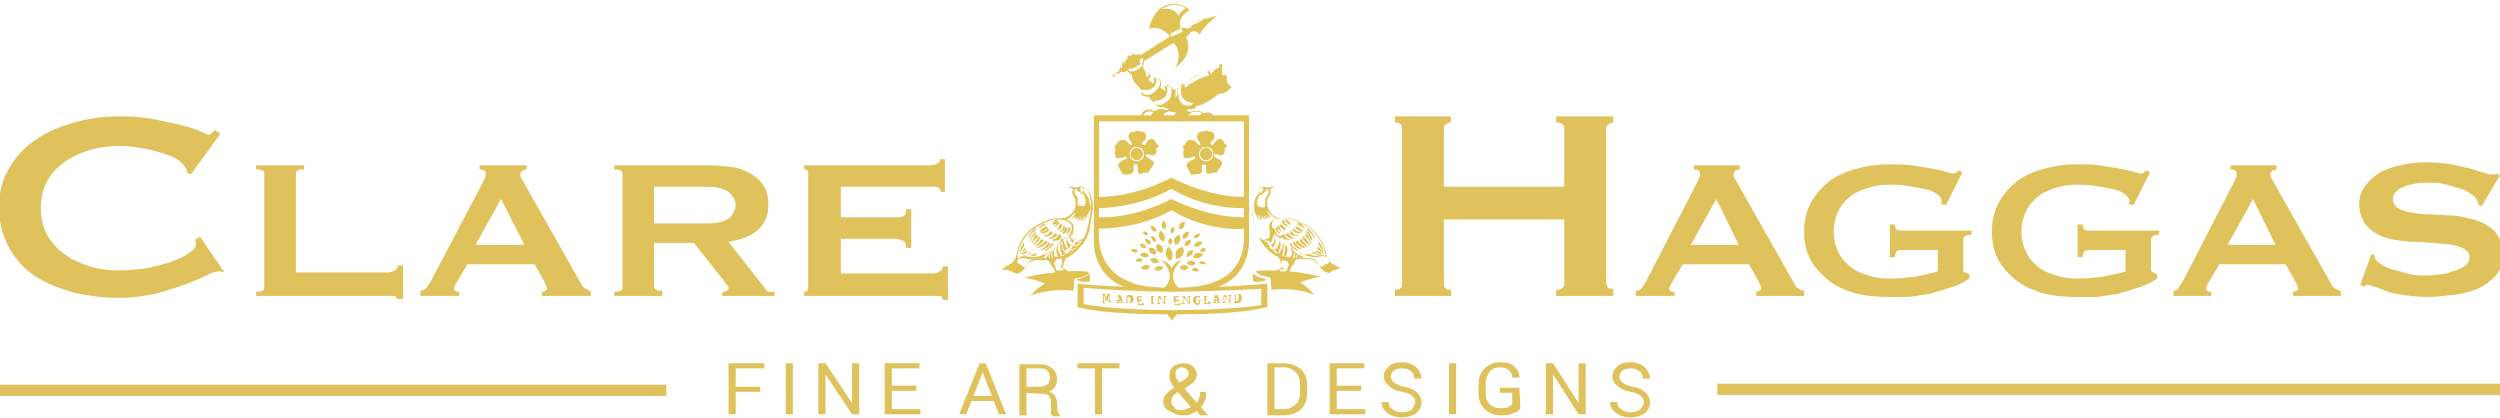 <?xml version="1.0" encoding="utf-8"?>
<!-- Generator: Adobe Illustrator 19.2.0, SVG Export Plug-In . SVG Version: 6.00 Build 0)  -->
<svg version="1.1" id="Layer_1" xmlns="http://www.w3.org/2000/svg" xmlns:xlink="http://www.w3.org/1999/xlink" x="0px" y="0px"
	 viewBox="0 0 245 41" style="enable-background:new 0 0 245 41;" xml:space="preserve">
<style type="text/css">
	.st0{fill:#E0C25D;}
	.st1{fill:#E0C255;}
</style>
<g>
	<rect x="168.3" y="37.6" class="st0" width="76.7" height="1.1"/>
	<path class="st0" d="M21.7,26.6c-0.1,0-0.1,0-0.2,0c-0.1,0-0.1,0-0.2,0c-0.1,0-0.5,0.1-1.1,0.4c-0.6,0.3-1.3,0.6-2.1,0.9
		c-0.9,0.3-1.8,0.6-2.9,0.9c-1.1,0.2-2.2,0.4-3.4,0.4c-1.6,0-3-0.2-4.5-0.5c-1.4-0.4-2.7-0.9-3.8-1.6c-1.1-0.7-2-1.7-2.6-2.8
		s-1-2.4-1-3.9c0-1.5,0.3-2.8,1-3.9c0.6-1.1,1.5-2.1,2.6-2.8c1.1-0.8,2.4-1.3,3.8-1.7s2.9-0.6,4.5-0.6c1.3,0,2.4,0.1,3.4,0.3
		c1,0.2,1.9,0.4,2.7,0.6s1.4,0.4,1.8,0.6c0.4,0.2,0.7,0.3,0.8,0.3c0.1,0,0.2-0.1,0.3-0.2c0.1-0.1,0.2-0.2,0.2-0.3l0.6,0.4l-2.9,4
		l-0.4-0.2c0-0.1,0-0.1,0-0.2c0-0.1,0-0.1-0.1-0.2c-0.1-0.2-0.3-0.5-0.7-0.8c-0.4-0.3-1-0.5-1.6-0.7c-0.7-0.2-1.3-0.4-2.1-0.5
		c-0.7-0.1-1.4-0.2-2-0.2c-1,0-2,0.1-3,0.4c-1,0.3-1.8,0.7-2.5,1.2c-0.7,0.5-1.3,1.1-1.7,1.9c-0.4,0.7-0.6,1.6-0.6,2.6
		s0.2,1.8,0.6,2.6c0.4,0.7,1,1.4,1.7,1.9c0.7,0.5,1.5,0.9,2.5,1.2c1,0.3,1.9,0.4,3,0.4c0.8,0,1.6-0.1,2.5-0.2
		c0.9-0.2,1.7-0.4,2.4-0.6c0.7-0.3,1.3-0.5,1.8-0.9c0.5-0.3,0.7-0.6,0.7-0.9c0-0.2,0-0.3-0.1-0.4l0.5-0.3l2.4,3.5L21.7,26.6z"/>
	<path class="st0" d="M38.9,29.4c0-0.2-0.1-0.4-0.3-0.4c-0.2,0-0.4,0-0.7,0H25.1v-0.4c0.5,0,0.8-0.1,0.8-0.4V17
		c0-0.3-0.3-0.4-0.8-0.4v-0.4h4.7v0.4c-0.5,0-0.8,0.1-0.8,0.4v9.7h9c0.3,0,0.5-0.1,0.7-0.2c0.2-0.1,0.3-0.3,0.3-0.5h0.5v3.3H38.9z"
		/>
	<path class="st0" d="M41.2,28.5c0.2,0,0.4-0.1,0.6-0.3c0.1-0.2,0.3-0.4,0.4-0.6l5-9.5c0.1-0.2,0.2-0.4,0.3-0.6
		c0.1-0.2,0.1-0.3,0.1-0.5c0-0.2-0.1-0.3-0.2-0.3c-0.1-0.1-0.3-0.1-0.4-0.1v-0.4h4.6v0.4c-0.1,0-0.3,0.1-0.4,0.1
		c-0.1,0.1-0.2,0.2-0.2,0.4c0,0.1,0,0.3,0.1,0.4c0.1,0.1,0.2,0.3,0.3,0.5l5.6,9.9c0.1,0.2,0.2,0.3,0.4,0.4c0.2,0.1,0.3,0.2,0.5,0.2
		V29h-4.8v-0.4c0.1,0,0.2,0,0.3-0.1c0.1,0,0.2-0.1,0.2-0.2c0-0.2-0.1-0.4-0.2-0.6l-1-1.8h-6.6l-1,1.7c-0.2,0.3-0.3,0.6-0.3,0.7
		c0,0.2,0.2,0.3,0.5,0.3V29h-3.8V28.5z M51.4,24l-2.3-4.5L46.6,24H51.4z"/>
	<path class="st0" d="M69.5,16.2c0.9,0,1.6,0.1,2.4,0.2c0.7,0.1,1.3,0.4,1.8,0.7c0.5,0.3,0.9,0.7,1.2,1.2c0.3,0.5,0.4,1.1,0.4,1.8
		c0,1.1-0.4,1.9-1.1,2.5c-0.7,0.6-1.7,0.9-2.8,1.1l3.6,4.6c0.1,0.2,0.3,0.3,0.4,0.3c0.2,0,0.3,0,0.5,0V29h-5.1v-0.4
		c0.2,0,0.3,0,0.4-0.1s0.2-0.1,0.2-0.2c0-0.1,0-0.2-0.1-0.3c-0.1-0.1-0.2-0.2-0.3-0.4l-3-3.8h-3.9v4.3c0,0.1,0.1,0.3,0.2,0.3
		c0.1,0.1,0.3,0.1,0.6,0.1V29h-4.7v-0.4c0.5,0,0.8-0.1,0.8-0.4V17c0-0.3-0.3-0.4-0.8-0.4v-0.4H69.5z M68.8,21.9c0.6,0,1.2,0,1.6-0.1
		c0.4-0.1,0.8-0.2,1-0.4c0.3-0.2,0.4-0.4,0.5-0.6c0.1-0.2,0.2-0.5,0.2-0.7c0-0.3-0.1-0.5-0.2-0.7c-0.1-0.2-0.3-0.4-0.5-0.6
		c-0.3-0.2-0.6-0.3-1-0.4c-0.4-0.1-1-0.1-1.6-0.1h-4.7v3.6H68.8z"/>
	<path class="st0" d="M92.2,18.8c0-0.2-0.1-0.3-0.2-0.4c-0.2-0.1-0.4-0.1-0.8-0.1h-8.8v3h5.3c0.4,0,0.6,0,0.8-0.1
		c0.2-0.1,0.3-0.3,0.3-0.7h0.5v3.8h-0.5c0-0.4-0.1-0.6-0.3-0.7c-0.2-0.1-0.5-0.2-0.8-0.2h-5.3v3.4h9c0.3,0,0.5-0.1,0.7-0.2
		c0.2-0.1,0.3-0.3,0.3-0.5h0.5v3.3h-0.5c0-0.2-0.1-0.4-0.3-0.4c-0.2,0-0.4,0-0.7,0H78.8v-0.4c0.1,0,0.2,0,0.3-0.1
		c0.1-0.1,0.1-0.2,0.1-0.3V17c0-0.1,0-0.3-0.1-0.3c-0.1-0.1-0.2-0.1-0.3-0.1v-0.4h12.3c0.4,0,0.6-0.1,0.8-0.2
		c0.2-0.1,0.2-0.2,0.2-0.4h0.5v3.2H92.2z"/>
	<path class="st0" d="M153.3,12.6c0-0.4-0.3-0.6-0.8-0.6v-0.6h5.6V12c-0.2,0-0.3,0.1-0.5,0.2c-0.1,0.1-0.2,0.2-0.2,0.4v15.1
		c0,0.2,0.1,0.4,0.2,0.5c0.1,0.1,0.3,0.1,0.5,0.1V29h-5.6v-0.6c0.5,0,0.8-0.2,0.8-0.6v-6.3h-11.8v6.3c0,0.2,0.1,0.4,0.2,0.5
		c0.1,0.1,0.3,0.1,0.5,0.1V29h-5.5v-0.6c0.5,0,0.7-0.2,0.7-0.6V12.6c0-0.4-0.2-0.6-0.7-0.6v-0.6h5.5V12c-0.2,0-0.3,0.1-0.5,0.2
		c-0.1,0.1-0.2,0.2-0.2,0.4v5.7h11.8V12.6z"/>
	<path class="st0" d="M160.4,28.5c0.2,0,0.4-0.1,0.5-0.3c0.1-0.2,0.3-0.4,0.4-0.6l4.9-9.5c0.1-0.2,0.2-0.4,0.3-0.6
		c0.1-0.2,0.1-0.3,0.1-0.5c0-0.2-0.1-0.3-0.2-0.3c-0.1-0.1-0.3-0.1-0.4-0.1v-0.4h4.5v0.4c-0.1,0-0.2,0.1-0.4,0.1
		c-0.1,0.1-0.2,0.2-0.2,0.4c0,0.1,0,0.3,0.1,0.4c0.1,0.1,0.2,0.3,0.3,0.5l5.6,9.9c0.1,0.2,0.2,0.3,0.4,0.4c0.2,0.1,0.3,0.2,0.5,0.2
		V29h-4.7v-0.4c0.1,0,0.2,0,0.3-0.1s0.2-0.1,0.2-0.2c0-0.2-0.1-0.4-0.2-0.6l-1-1.8h-6.5l-1,1.7c-0.2,0.3-0.3,0.6-0.3,0.7
		c0,0.2,0.2,0.3,0.5,0.3V29h-3.8V28.5z M170.4,24l-2.2-4.5l-2.5,4.5H170.4z"/>
	<path class="st0" d="M190.7,20.1l-0.5-0.1c0-0.1,0.1-0.2,0.1-0.3c0-0.2-0.2-0.5-0.5-0.7c-0.3-0.2-0.7-0.4-1.3-0.5
		c-0.5-0.1-1.1-0.2-1.7-0.3c-0.6-0.1-1.2-0.1-1.7-0.1c-0.7,0-1.3,0.1-2,0.3c-0.6,0.2-1.2,0.4-1.7,0.8c-0.5,0.4-0.9,0.8-1.2,1.4
		s-0.5,1.3-0.5,2.1c0,0.8,0.2,1.5,0.5,2.1c0.3,0.6,0.7,1,1.2,1.4c0.5,0.4,1.1,0.6,1.7,0.8c0.6,0.2,1.3,0.3,2,0.3
		c1,0,1.9-0.1,2.7-0.2c0.8-0.2,1.5-0.3,2.1-0.5v-2.1h-3.4c-0.2,0-0.4,0-0.6,0.1c-0.1,0.1-0.2,0.3-0.2,0.6h-0.5V22h0.5
		c0,0.3,0.1,0.5,0.2,0.5c0.1,0.1,0.3,0.1,0.6,0.1h6.7V23c-0.4,0-0.6,0.1-0.7,0.2c-0.1,0.1-0.1,0.2-0.1,0.4v2.8
		c0,0.2,0.1,0.3,0.2,0.3c0.1,0,0.2,0.1,0.4,0.2v0.4c-0.6,0.4-1.2,0.7-1.9,0.9c-0.6,0.2-1.3,0.4-2,0.6c-0.7,0.1-1.3,0.2-2,0.3
		c-0.7,0-1.3,0-2,0c-1.2,0-2.4-0.1-3.4-0.4c-1-0.3-1.9-0.7-2.6-1.3c-0.7-0.6-1.3-1.2-1.7-2c-0.4-0.8-0.6-1.7-0.6-2.7
		c0-1,0.2-1.9,0.6-2.7c0.4-0.8,1-1.5,1.7-2.1c0.7-0.6,1.6-1,2.6-1.3c1-0.3,2.2-0.5,3.4-0.5c0.8,0,1.5,0,2.2,0.1
		c0.7,0.1,1.3,0.2,1.9,0.3c0.6,0.1,1,0.2,1.4,0.3c0.4,0.1,0.6,0.2,0.7,0.2c0.2,0,0.3,0,0.4-0.1c0.1-0.1,0.2-0.1,0.3-0.2l0.3,0.2
		L190.7,20.1z"/>
	<path class="st0" d="M209.1,20.1l-0.5-0.1c0-0.1,0.1-0.2,0.1-0.3c0-0.2-0.2-0.5-0.5-0.7c-0.3-0.2-0.7-0.4-1.3-0.5
		c-0.5-0.1-1.1-0.2-1.7-0.3c-0.6-0.1-1.2-0.1-1.7-0.1c-0.7,0-1.3,0.1-2,0.3c-0.6,0.2-1.2,0.4-1.7,0.8c-0.5,0.4-0.9,0.8-1.2,1.4
		s-0.5,1.3-0.5,2.1c0,0.8,0.2,1.5,0.5,2.1c0.3,0.6,0.7,1,1.2,1.4c0.5,0.4,1.1,0.6,1.7,0.8c0.6,0.2,1.3,0.3,2,0.3
		c1,0,1.9-0.1,2.7-0.2c0.8-0.2,1.5-0.3,2.1-0.5v-2.1h-3.4c-0.2,0-0.4,0-0.6,0.1c-0.1,0.1-0.2,0.3-0.2,0.6h-0.5V22h0.5
		c0,0.3,0.1,0.5,0.2,0.5c0.1,0.1,0.3,0.1,0.6,0.1h6.7V23c-0.4,0-0.6,0.1-0.7,0.2c-0.1,0.1-0.1,0.2-0.1,0.4v2.8
		c0,0.2,0.1,0.3,0.2,0.3c0.1,0,0.2,0.1,0.4,0.2v0.4c-0.6,0.4-1.2,0.7-1.9,0.9c-0.6,0.2-1.3,0.4-2,0.6c-0.7,0.1-1.3,0.2-2,0.3
		c-0.7,0-1.3,0-2,0c-1.2,0-2.4-0.1-3.4-0.4c-1-0.3-1.9-0.7-2.6-1.3c-0.7-0.6-1.3-1.2-1.7-2c-0.4-0.8-0.6-1.7-0.6-2.7
		c0-1,0.2-1.9,0.6-2.7c0.4-0.8,1-1.5,1.7-2.1c0.7-0.6,1.6-1,2.6-1.3c1-0.3,2.2-0.5,3.4-0.5c0.8,0,1.5,0,2.2,0.1
		c0.7,0.1,1.3,0.2,1.9,0.3c0.6,0.1,1,0.2,1.4,0.3c0.4,0.1,0.6,0.2,0.7,0.2c0.2,0,0.3,0,0.4-0.1c0.1-0.1,0.2-0.1,0.3-0.2l0.3,0.2
		L209.1,20.1z"/>
	<path class="st0" d="M213,28.5c0.2,0,0.4-0.1,0.5-0.3c0.1-0.2,0.3-0.4,0.4-0.6l4.9-9.5c0.1-0.2,0.2-0.4,0.3-0.6
		c0.1-0.2,0.1-0.3,0.1-0.5c0-0.2-0.1-0.3-0.2-0.3c-0.1-0.1-0.3-0.1-0.4-0.1v-0.4h4.5v0.4c-0.1,0-0.2,0.1-0.4,0.1
		c-0.1,0.1-0.2,0.2-0.2,0.4c0,0.1,0,0.3,0.1,0.4c0.1,0.1,0.2,0.3,0.3,0.5l5.6,9.9c0.1,0.2,0.2,0.3,0.4,0.4c0.2,0.1,0.3,0.2,0.5,0.2
		V29h-4.7v-0.4c0.1,0,0.2,0,0.3-0.1c0.1,0,0.2-0.1,0.2-0.2c0-0.2-0.1-0.4-0.2-0.6l-1-1.8h-6.5l-1,1.7c-0.2,0.3-0.3,0.6-0.3,0.7
		c0,0.2,0.2,0.3,0.5,0.3V29H213V28.5z M223,24l-2.2-4.5l-2.5,4.5H223z"/>
	<path class="st0" d="M232.4,24.9l0.3,0.1c0,0.1,0,0.3,0.1,0.4c0.1,0.2,0.4,0.4,0.7,0.6c0.4,0.2,0.8,0.4,1.3,0.5
		c0.5,0.1,1,0.3,1.5,0.4c0.5,0.1,1,0.1,1.4,0.1c0.3,0,0.7,0,1.2-0.1c0.5,0,1-0.1,1.4-0.3c0.5-0.1,0.9-0.3,1.2-0.5
		c0.3-0.2,0.5-0.5,0.5-0.9c0-0.4-0.2-0.6-0.5-0.8c-0.3-0.2-0.7-0.3-1.2-0.4c-0.5-0.1-1.1-0.1-1.7-0.2c-0.6,0-1.3-0.1-2-0.1
		c-0.7,0-1.3-0.1-2-0.2c-0.6-0.1-1.2-0.3-1.7-0.6c-0.5-0.3-0.9-0.6-1.2-1.1c-0.3-0.5-0.5-1.1-0.5-1.8c0-0.5,0.1-1,0.4-1.5
		c0.3-0.5,0.7-0.9,1.2-1.3c0.5-0.4,1.2-0.7,2-0.9c0.8-0.2,1.8-0.4,2.9-0.4c0.9,0,1.8,0.1,2.5,0.2c0.7,0.1,1.3,0.3,1.8,0.4
		c0.5,0.1,0.9,0.3,1.3,0.4c0.3,0.1,0.6,0.2,0.9,0.2c0.2,0,0.4,0,0.5-0.1l0.3,0.2l-1.8,3l-0.3-0.1c0-0.2-0.1-0.4-0.2-0.6
		c-0.1-0.2-0.4-0.4-0.7-0.6c-0.3-0.2-0.7-0.4-1.2-0.5c-0.4-0.1-0.9-0.3-1.4-0.4c-0.5-0.1-1-0.1-1.5-0.1c-0.4,0-0.8,0-1.2,0.1
		c-0.4,0.1-0.8,0.1-1.1,0.3c-0.3,0.1-0.6,0.3-0.8,0.5c-0.2,0.2-0.3,0.4-0.3,0.7c0,0.4,0.2,0.7,0.5,0.9c0.3,0.2,0.7,0.3,1.2,0.4
		c0.5,0.1,1.1,0.2,1.7,0.2c0.6,0,1.3,0.1,2,0.1c0.7,0,1.3,0.1,2,0.3c0.6,0.1,1.2,0.3,1.7,0.6c0.5,0.3,0.9,0.6,1.2,1.1s0.5,1,0.5,1.8
		c0,0.8-0.2,1.5-0.7,2.1c-0.5,0.5-1.1,1-1.8,1.3c-0.7,0.3-1.5,0.5-2.4,0.6s-1.6,0.2-2.4,0.2c-1,0-1.9-0.1-2.5-0.2
		c-0.7-0.1-1.3-0.2-1.7-0.4c-0.5-0.2-0.8-0.3-1.1-0.4c-0.3-0.1-0.5-0.2-0.7-0.2c-0.1,0-0.2,0.1-0.3,0.2l-0.4-0.2L232.4,24.9z"/>
	<polygon class="st0" points="71.4,35.6 71.4,40.6 72.1,40.6 72.1,38.4 74.5,38.4 74.5,37.9 72.1,37.9 72.1,36.1 74.9,36.1 
		74.9,35.6 	"/>
	<rect x="77" y="35.6" class="st0" width="0.7" height="5"/>
	<polygon class="st0" points="83.5,35.6 83.5,39.5 83.5,39.5 80.9,35.6 80.2,35.6 80.2,40.6 80.9,40.6 80.9,36.8 80.9,36.7 
		83.5,40.6 84.2,40.6 84.2,40.6 84.2,35.6 	"/>
	<polygon class="st0" points="86.7,35.6 86.7,40.6 90.2,40.6 90.2,40.1 87.4,40.1 87.4,38.3 89.8,38.3 89.8,37.8 87.4,37.8 
		87.4,36.1 90.1,36.1 90.1,35.6 	"/>
	<path class="st0" d="M96.3,36.5L96.3,36.5l0.9,2.3h-1.8L96.3,36.5z M96,35.6l-2,5h0.7l0.5-1.3h2.2l0.5,1.3h0.7l-2-5H96z"/>
	<path class="st0" d="M100.6,37.9h1.1c0.4,0,0.7-0.1,0.9-0.2c0.2-0.1,0.3-0.4,0.3-0.7c0-0.3-0.1-0.5-0.3-0.7
		c-0.2-0.2-0.4-0.2-0.8-0.2h-1.2V37.9z M100.6,38.5v2.2h-0.7v-5h1.9c0.6,0,1,0.1,1.3,0.4c0.3,0.2,0.5,0.6,0.5,1.1
		c0,0.3-0.1,0.5-0.2,0.7c-0.1,0.2-0.3,0.3-0.6,0.5c0.3,0.1,0.5,0.2,0.6,0.4c0.1,0.2,0.2,0.5,0.2,0.7v0.5c0,0.2,0,0.3,0.1,0.4
		c0,0.1,0.1,0.2,0.2,0.3v0.1h-0.7c-0.1-0.1-0.2-0.2-0.2-0.3s0-0.3,0-0.5v-0.5c0-0.3-0.1-0.5-0.2-0.7c-0.2-0.2-0.4-0.2-0.7-0.2
		L100.6,38.5L100.6,38.5z"/>
	<polygon class="st0" points="105.6,35.6 105.6,36.1 107.3,36.1 107.3,40.6 108,40.6 108,36.1 109.7,36.1 109.7,35.6 	"/>
	<path class="st0" d="M115.2,36.7c0,0.1,0,0.3,0.1,0.4c0.1,0.1,0.2,0.3,0.3,0.4l0.5-0.3c0.1-0.1,0.2-0.2,0.3-0.3
		c0-0.1,0.1-0.2,0.1-0.3c0-0.1-0.1-0.3-0.2-0.4c-0.1-0.1-0.3-0.2-0.5-0.2c-0.2,0-0.3,0.1-0.5,0.2C115.2,36.4,115.2,36.6,115.2,36.7
		 M115.7,40.2c0.2,0,0.3,0,0.5-0.1c0.2-0.1,0.3-0.1,0.5-0.2l-1.3-1.5l-0.1,0.1c-0.2,0.2-0.4,0.3-0.4,0.4c-0.1,0.1-0.1,0.3-0.1,0.4
		c0,0.3,0.1,0.5,0.3,0.6C115.1,40.1,115.4,40.2,115.7,40.2 M114,39.3c0-0.3,0.1-0.5,0.3-0.7c0.2-0.2,0.4-0.4,0.8-0.6
		c-0.2-0.2-0.3-0.4-0.4-0.6c-0.1-0.2-0.1-0.4-0.1-0.6c0-0.4,0.1-0.7,0.4-0.9c0.2-0.2,0.6-0.3,1-0.3c0.4,0,0.7,0.1,0.9,0.3
		c0.2,0.2,0.4,0.5,0.4,0.8c0,0.2-0.1,0.4-0.2,0.6c-0.1,0.2-0.3,0.3-0.6,0.5l-0.4,0.3l1.2,1.4c0.1-0.2,0.2-0.3,0.2-0.5
		c0.1-0.2,0.1-0.4,0.1-0.6h0.6c0,0.3,0,0.6-0.1,0.8c-0.1,0.3-0.2,0.5-0.4,0.7l0.7,0.8l0,0h-0.8l-0.3-0.4c-0.2,0.1-0.4,0.2-0.6,0.3
		c-0.2,0.1-0.5,0.1-0.7,0.1c-0.5,0-0.9-0.1-1.3-0.4C114.1,40.1,114,39.7,114,39.3"/>
	<path class="st0" d="M124.9,36.1v4h0.9c0.5,0,0.9-0.2,1.2-0.5c0.3-0.3,0.4-0.7,0.4-1.2v-0.7c0-0.5-0.1-0.9-0.4-1.2
		c-0.3-0.3-0.7-0.5-1.2-0.5H124.9z M124.2,40.6v-5h1.6c0.7,0,1.2,0.2,1.7,0.6c0.4,0.4,0.6,0.9,0.6,1.6v0.7c0,0.6-0.2,1.2-0.6,1.6
		c-0.4,0.4-1,0.6-1.7,0.6H124.2z"/>
	<polygon class="st0" points="130.3,35.6 130.3,40.6 133.8,40.6 133.8,40.1 131,40.1 131,38.3 133.4,38.3 133.4,37.8 131,37.8 
		131,36.1 133.7,36.1 133.7,35.6 	"/>
	<path class="st0" d="M138.7,39.4c0-0.2-0.1-0.4-0.3-0.6c-0.2-0.2-0.5-0.3-1-0.4c-0.6-0.1-1-0.3-1.3-0.6c-0.3-0.2-0.5-0.6-0.5-0.9
		c0-0.4,0.2-0.7,0.5-1c0.3-0.3,0.8-0.4,1.3-0.4c0.6,0,1,0.2,1.4,0.5c0.3,0.3,0.5,0.7,0.5,1.1l0,0h-0.7c0-0.3-0.1-0.5-0.3-0.7
		c-0.2-0.2-0.5-0.3-0.9-0.3c-0.4,0-0.6,0.1-0.8,0.2c-0.2,0.2-0.3,0.4-0.3,0.6c0,0.2,0.1,0.4,0.3,0.6c0.2,0.1,0.5,0.3,1,0.4
		c0.6,0.1,1,0.3,1.3,0.6c0.3,0.3,0.4,0.6,0.4,1c0,0.4-0.2,0.7-0.5,1c-0.3,0.2-0.8,0.4-1.4,0.4c-0.5,0-1-0.1-1.4-0.4
		c-0.4-0.3-0.6-0.6-0.6-1.1l0,0h0.7c0,0.3,0.1,0.6,0.4,0.7c0.2,0.2,0.6,0.3,0.9,0.3c0.4,0,0.6-0.1,0.9-0.2
		C138.6,39.8,138.7,39.6,138.7,39.4"/>
	<rect x="142" y="35.6" class="st0" width="0.7" height="5"/>
	<path class="st0" d="M149,40c-0.1,0.2-0.3,0.4-0.7,0.5c-0.3,0.2-0.7,0.2-1.2,0.2c-0.6,0-1.2-0.2-1.6-0.6c-0.4-0.4-0.6-0.9-0.6-1.5
		v-1c0-0.6,0.2-1.1,0.6-1.5c0.4-0.4,0.9-0.6,1.5-0.6c0.6,0,1.1,0.1,1.4,0.4c0.3,0.3,0.5,0.6,0.5,1.1l0,0h-0.7c0-0.3-0.1-0.5-0.3-0.7
		c-0.2-0.2-0.5-0.3-0.9-0.3c-0.4,0-0.7,0.1-1,0.4c-0.2,0.3-0.4,0.7-0.4,1.1v1c0,0.5,0.1,0.8,0.4,1.1c0.3,0.3,0.6,0.4,1.1,0.4
		c0.3,0,0.5,0,0.7-0.1c0.2-0.1,0.3-0.2,0.4-0.3v-1.1h-1.2v-0.5h1.9L149,40L149,40z"/>
	<polygon class="st0" points="154.7,35.6 154.7,39.5 154.7,39.5 152.2,35.6 151.5,35.6 151.5,40.6 152.2,40.6 152.2,36.8 
		152.2,36.7 154.7,40.6 155.4,40.6 155.4,35.6 	"/>
	<path class="st0" d="M161.1,39.4c0-0.2-0.1-0.4-0.3-0.6c-0.2-0.2-0.5-0.3-1-0.4c-0.6-0.1-1-0.3-1.3-0.6c-0.3-0.2-0.5-0.6-0.5-0.9
		c0-0.4,0.2-0.7,0.5-1c0.3-0.3,0.8-0.4,1.3-0.4c0.6,0,1,0.2,1.4,0.5c0.3,0.3,0.5,0.7,0.5,1.1l0,0h-0.7c0-0.3-0.1-0.5-0.3-0.7
		c-0.2-0.2-0.5-0.3-0.9-0.3c-0.4,0-0.6,0.1-0.8,0.2c-0.2,0.2-0.3,0.4-0.3,0.6c0,0.2,0.1,0.4,0.3,0.6c0.2,0.1,0.5,0.3,1,0.4
		c0.6,0.1,1,0.3,1.3,0.6c0.3,0.3,0.4,0.6,0.4,1c0,0.4-0.2,0.7-0.5,1c-0.3,0.2-0.8,0.4-1.4,0.4c-0.5,0-1-0.1-1.4-0.4
		c-0.4-0.3-0.6-0.6-0.6-1.1l0,0h0.7c0,0.3,0.1,0.6,0.4,0.7c0.2,0.2,0.6,0.3,0.9,0.3c0.4,0,0.6-0.1,0.9-0.2
		C161,39.8,161.1,39.6,161.1,39.4"/>
	<rect y="37.7" class="st0" width="65.3" height="1.1"/>
	<g>
		<g>
			<circle class="st1" cx="111.4" cy="15.1" r="0.6"/>
			<path class="st1" d="M113.6,14.3c0,0-0.3-0.2-0.4-0.4c0-0.2-0.3-0.4-0.6-0.2c-0.3,0.2-0.3,0.5-0.5,0.5c-0.2,0-0.2-0.2-0.1-0.3
				c0.1-0.1,0.4-0.3,0.3-0.6c0-0.2-0.1-0.4-0.4-0.4s-0.4-0.1-0.4-0.1c0,0-0.2,0.1-0.4,0.1c-0.2,0-0.5,0.1-0.5,0.5
				c0,0.3,0.2,0.4,0.3,0.6c0.1,0.2,0,0.3-0.1,0.2c-0.2-0.1-0.4-0.5-0.7-0.5c-0.2,0-0.5,0.1-0.6,0.3s-0.2,0.3-0.3,0.3
				c0,0,0.1,0.3,0.1,0.4c0,0.1-0.2,0.9,0.3,0.8c0.5,0,0.8-0.3,0.8-0.1c0.1,0.2-0.2,0.2-0.3,0.3c-0.1,0-0.6,0.3-0.5,0.6
				c0.1,0.3,0.4,0.6,0.4,0.8c0,0,0.2,0,0.4,0c0.1,0,0.7,0,0.7-0.4c0-0.3-0.1-0.6,0.2-0.6s0.2,0.4,0.2,0.5c0,0.1,0,0.6,0.4,0.4
				c0.4-0.1,0.6-0.1,0.7-0.1c0,0,0-0.3,0.2-0.4c0.1-0.1,0.4-0.5,0.2-0.7c-0.2-0.2-0.5-0.3-0.6-0.4c-0.1,0-0.2-0.3,0-0.3
				c0.3,0,0.4,0.2,0.6,0.1c0.2,0,0.4-0.2,0.3-0.6C113.5,14.4,113.5,14.4,113.6,14.3z M111.4,15.8c-0.4,0-0.7-0.3-0.7-0.7
				s0.3-0.7,0.7-0.7c0.4,0,0.7,0.3,0.7,0.7S111.8,15.8,111.4,15.8z"/>
		</g>
		<g>
			<circle class="st1" cx="118.2" cy="15.1" r="0.6"/>
			<path class="st1" d="M120.3,14.3c0,0-0.3-0.2-0.4-0.4c0-0.2-0.3-0.4-0.6-0.2c-0.3,0.2-0.3,0.5-0.5,0.5c-0.2,0-0.2-0.2-0.1-0.3
				c0.1-0.1,0.4-0.3,0.3-0.6c0-0.2-0.1-0.4-0.4-0.4c-0.3-0.1-0.4-0.1-0.4-0.1c0,0-0.2,0.1-0.4,0.1c-0.2,0-0.5,0.1-0.5,0.5
				c0,0.3,0.2,0.4,0.3,0.6c0.1,0.2,0,0.3-0.1,0.2c-0.2-0.1-0.4-0.5-0.7-0.5s-0.5,0.1-0.6,0.3c-0.1,0.2-0.2,0.3-0.3,0.3
				c0,0,0.1,0.3,0.1,0.4c0,0.1-0.2,0.9,0.3,0.8c0.5,0,0.8-0.3,0.8-0.1c0.1,0.2-0.2,0.2-0.3,0.3c-0.1,0-0.6,0.3-0.5,0.6
				c0.1,0.3,0.4,0.6,0.4,0.8c0,0,0.2,0,0.4,0c0.1,0,0.7,0,0.7-0.4c0-0.3-0.1-0.6,0.2-0.6c0.2,0,0.2,0.4,0.2,0.5c0,0.1,0,0.6,0.4,0.4
				c0.4-0.1,0.6-0.1,0.7-0.1c0,0,0-0.3,0.2-0.4c0.1-0.1,0.4-0.5,0.2-0.7c-0.2-0.2-0.5-0.3-0.6-0.4c-0.1,0-0.2-0.3,0-0.3
				c0.3,0,0.4,0.2,0.6,0.1c0.2,0,0.4-0.2,0.3-0.6C120.2,14.4,120.2,14.3,120.3,14.3z M118.2,15.8c-0.4,0-0.7-0.3-0.7-0.7
				s0.3-0.7,0.7-0.7s0.7,0.3,0.7,0.7S118.6,15.8,118.2,15.8z"/>
		</g>
		<path class="st1" d="M122.8,27.6v-0.8c0,0,0.4,0.4,1.1,0.5C124.4,27.4,123.7,27.7,122.8,27.6z"/>
		<path class="st1" d="M109.4,7.2c0.3,0.1,0.5-0.2,0.5-0.2c0.2,0.2,0.6-0.1,0.6-0.1c0,0.2,0.4,0.4,0.4,0.4c0.1,0.8,0.6,1.1,0.6,1.1
			l0.4,0.5c-0.3,0.6,0.7,0.6,0.7,0.6c0.1,0.3,0.6,0.6,0.6,0.6c0.3,0.6,0.9,0.4,0.9,0.4c0.1,0.1,0.5,0.2,0.5,0.2
			c-0.1,0-0.3,0.1-0.3,0.1c-0.6-0.3-1.2,0.1-1.2,0.1c-0.9-0.5-1.3,0.3-1.3,0.5h0.2c0-0.1,0.3-0.7,1-0.4c0,0-0.2,0.2-0.2,0.4h1.2
			c0-0.4,0.6-0.5,0.6-0.5c0.1,0.1,0.6,0.1,0.6,0.1c0,0.2-0.1,0.4-0.2,0.4h1.4c0.1-0.2,0.4-0.4,0.4-0.4c0.6-0.2,1,0.1,1,0.1
			c-0.1,0-0.2,0.2-0.3,0.3h1.4c-0.1-0.6-1-0.3-1-0.3c-0.6-0.5-1.3-0.1-1.3-0.1c-0.2-0.2-0.4-0.2-0.4-0.2l0.3-0.1
			c0.7,0.1,0.7-0.3,0.7-0.3c1.2-0.2,2.2-1.2,2.2-1.2c0.9,0,1.3-0.7,1.3-0.7c-0.6-0.2-0.5-1.2-0.5-1.2l-0.3,0.1
			c-0.3-0.1-0.1-1.1-0.1-1.1l-0.3,0c-0.7,0.2-1.1,0.7-1.1,0.7c-1.2,0.2-2.4,1.3-2.4,1.3c-0.5-0.3-0.5,0.3-0.5,0.3l-0.3,0.2l-0.3-0.1
			c-0.2-0.5-0.6-0.2-0.6-0.2c-0.1-0.1-0.5-0.3-0.5-0.3c-0.1-0.7-0.5-0.5-0.5-0.5c-0.1-0.1-0.5-0.2-0.5-0.2c-0.2-0.5-0.8-0.9-0.8-0.9
			c0.1-0.2,0.1-0.6,0.1-0.6l2.9-1.8c1,1,0.2,2.4,0.2,2.4c2-1.4,1-3,1-3s0.2-0.1,0.3-0.2c0.1,0,0-0.2,0.3-0.3
			c0.3-0.2,0.8,0.3,0.8,0.3c0.1-0.6,1.7-1.9,1.7-1.9s-1.1,0.4-1.6,0.5c-0.4,0.1-0.7,0-0.7,0c-0.2,1.1-0.9,0.7-1,0.7
			c-0.1,0-0.3,0.1-0.3,0.1c-0.4-1.2,0.9-1.8,0.9-1.8c-0.6-0.6-1.7-0.9-2.7-0.3c-1,0.6-1.3,2.1-1.3,2.1c1.3-0.3,2,0.7,2,0.7v0.1
			l-2.8,1.8c-0.2-0.2-0.5,0-0.5,0c-0.3-0.2-0.5,0.1-0.5,0.1c-0.5-0.2-0.5,0.2-0.5,0.2c-0.2,0-0.2,0.3-0.2,0.3
			c-0.2,0.1-0.1,0.3-0.1,0.3c-0.1,0.1,0,0.3,0,0.3c-0.3,0.1-0.4,0.5-0.4,0.5c-0.3-0.1-0.3,0.2-0.3,0.2c-0.1-0.1-0.4,0.1-0.2,0.3
			C109.2,7.4,109.4,7.2,109.4,7.2z M119.5,6.3c0,0,0,0.3,0,0.3c-0.6,0.2-0.8,0.7-0.8,0.7L118.5,7C118.6,6.6,119.5,6.3,119.5,6.3z
			 M116.1,8.2c0,0,1.2-0.9,2.2-1.2l0.2,0.4c0,0-1.1,0.2-2.4,1.2C116.1,8.6,116.1,8.3,116.1,8.2z M115.5,8.5c0.1-0.5,0.4-0.3,0.4-0.3
			s-0.3,0.3-0.1,1.2c0.2,0.6,1.1,0.7,1.1,0.7c-0.1,0.3-0.5,0.3-0.8,0.2c-0.3-0.1-0.6-0.5-0.6-0.9C115.4,9,115.5,8.5,115.5,8.5z
			 M115.4,8.6c0,0.1,0,0.6,0,0.6c0,0.1-0.2,0.4-0.2,0.4c0-0.2,0-0.8,0-0.8L115.4,8.6z M117,2c0,0,0.2,0.2,1.7-0.4l-1.9,0.9
			C116.8,2.6,117,2.2,117,2z M115.7,2.8c0.1,0,0.2,0.3,0.2,0.3l-1.1,0.5c-0.1-0.1-0.1-0.3-0.1-0.3L115.7,2.8z M113.8,0.9
			c0,0,1.2-0.9,2.4-0.1c0,0-0.6,0.4-0.7,0.8C115.6,1.7,115.2,0.6,113.8,0.9z M114.8,9.1c0,0.7-0.7,1.1-1.1,1.2
			c-0.4,0.1-0.6-0.4-0.6-0.4c1.8-0.1,1.2-1.6,1.2-1.6C114.6,8.3,114.9,8.5,114.8,9.1z M113.8,8.2c0.1,0,0.3,0.2,0.3,0.2
			c0.1,0.1,0.1,0.5,0.1,0.5l-0.5-0.3C113.8,8.4,113.8,8.2,113.8,8.2z M113.3,7.6c0.2,0,0.4,0.3,0.4,0.6c0,0.3-0.7,1.2-1.3,1.1
			c-0.6,0-0.5-0.5-0.5-0.5C113.6,9,113.3,7.6,113.3,7.6z M112.7,7.5c0,0,0.3,0,0.4,0.2c0,0,0,0.4-0.1,0.5c0,0-0.4-0.4-0.5-0.4
			C112.5,7.8,112.7,7.7,112.7,7.5z M112,6.6c0,0,0.4,0.2,0.6,0.7c0,0-0.1,0.2-0.2,0.3C112.4,7.6,112.3,7,112,6.6L112,6.6z
			 M111.2,5.3c0,0-0.2,0.1-0.2,0.1l-0.1-0.1C110.8,5.3,111,5.2,111.2,5.3z M110.8,6.7c0.2,0.1,0.4-0.1,0.4-0.1
			c0.2,0,0.3-0.2,0.3-0.2c0.2,0,0.3-0.2,0.3-0.2c0,0,0,0,0,0l-0.1-0.1l0-0.3c0.1-0.1,0.3-0.1,0.3-0.1c0.1,0.2-0.1,0.6-0.1,0.6
			c0.1,0,0.1,0.1,0.1,0.1c-0.7,0.7-1.2,0.6-1.2,0.6c-0.2,0-0.3-0.3-0.3-0.3C110.6,6.9,110.8,6.7,110.8,6.7z M110.1,5.9L110.1,5.9
			c0,0,0-0.2,0.2-0.2c0,0,0-0.3,0.4-0.3c0,0-0.3,0.1-0.2,0.4c0,0-0.3,0-0.2,0.3c0,0-0.2,0-0.1,0.1c0,0-0.2,0-0.1,0.1
			c0,0-0.1-0.1,0-0.2C110.1,6.1,110,5.9,110.1,5.9z M109.9,6.4L109.9,6.4c-0.1,0.1-0.1,0.4-0.1,0.4C109.6,6.6,109.9,6.4,109.9,6.4z"
			/>
		<path class="st1" d="M106.8,27.6v-0.8c0,0-0.4,0.4-1.1,0.5C105.2,27.4,105.9,27.7,106.8,27.6z"/>
		<g>
			<path class="st1" d="M108.1,28.9c0,0-0.1,0-0.1,0c0,0,0,0,0-0.1c0.1,0,0.2,0,0.3,0c0,0.2,0.1,0.3,0.1,0.5c0,0,0,0.1,0,0.1
				c0,0,0-0.1,0-0.1c0-0.2,0.1-0.3,0.1-0.5c0.1,0,0.2,0,0.3,0c0,0,0,0,0,0.1c0,0-0.1,0-0.1,0c0,0.2,0.1,0.4,0.1,0.6c0,0,0.1,0,0.1,0
				c0,0,0,0,0,0.1c-0.1,0-0.2,0-0.3,0c0,0,0,0,0-0.1c0,0,0.1,0,0.1,0c0-0.2,0-0.3,0-0.5c0-0.1,0-0.1,0-0.2c0,0.1,0,0.1,0,0.2
				c-0.1,0.2-0.1,0.4-0.2,0.5c0,0-0.1,0-0.1,0c-0.1-0.2-0.1-0.4-0.2-0.5C108.3,29,108.2,28.9,108.1,28.9c0.1,0,0.1,0.1,0.1,0.2
				c0,0.2,0,0.3,0,0.5c0,0,0.1,0,0.1,0c0,0,0,0,0,0.1c-0.1,0-0.2,0-0.3,0c0,0,0,0,0-0.1c0,0,0.1,0,0.1,0
				C108.1,29.3,108.1,29.1,108.1,28.9z"/>
			<path class="st1" d="M109.6,28.9c0.1,0,0.1,0,0.2,0c0.1,0.2,0.2,0.5,0.2,0.7c0,0,0,0,0.1,0c0,0,0,0,0,0.1c-0.1,0-0.2,0-0.3,0
				c0,0,0,0,0-0.1c0,0,0.1,0,0.1,0c0,0,0-0.1,0-0.1c-0.1,0-0.2,0-0.3,0c0,0,0,0.1,0,0.1c0,0,0.1,0,0.1,0c0,0,0,0,0,0.1
				c-0.1,0-0.2,0-0.3,0c0,0,0,0,0-0.1c0,0,0,0,0.1,0C109.4,29.4,109.5,29.1,109.6,28.9z M109.6,29.1C109.6,29,109.6,29,109.6,29.1
				C109.6,29,109.6,29,109.6,29.1c-0.1,0.1-0.1,0.2-0.1,0.3c0.1,0,0.2,0,0.2,0C109.7,29.3,109.7,29.2,109.6,29.1z"/>
			<path class="st1" d="M110.4,29C110.3,29,110.3,29,110.4,29C110.3,29,110.3,28.9,110.4,29C110.3,28.9,110.4,28.9,110.4,29
				c0.1-0.1,0.2-0.1,0.3-0.1c0.3,0,0.4,0.2,0.4,0.4c0,0.3-0.2,0.4-0.4,0.4c-0.1,0-0.1,0-0.2,0c-0.1,0-0.1,0-0.2,0c0,0,0,0,0-0.1
				c0,0,0.1,0,0.1,0C110.4,29.4,110.4,29.2,110.4,29z M110.6,29.7c0.1,0,0.2-0.1,0.2-0.3c0-0.2-0.1-0.3-0.2-0.3c0,0-0.1,0-0.1,0
				c0,0.2,0,0.4,0,0.7C110.6,29.7,110.6,29.7,110.6,29.7z"/>
			<path class="st1" d="M111.4,29.1C111.4,29,111.4,29,111.4,29.1C111.3,29,111.3,29,111.4,29.1c0.1-0.1,0.3-0.1,0.5-0.1
				c0,0.1,0,0.1,0,0.2c0,0-0.1,0-0.1,0c0,0,0-0.1,0-0.1c-0.1,0-0.2,0-0.2,0c0,0.1,0,0.2,0,0.3c0,0,0.1,0,0.1,0c0,0,0-0.1,0-0.1
				c0,0,0,0,0.1,0c0,0.1,0,0.2,0,0.3c0,0,0,0-0.1,0c0,0,0-0.1,0-0.1c0,0-0.1,0-0.1,0c0,0.1,0,0.2,0,0.3c0.1,0,0.2,0,0.3,0
				c0,0,0-0.1,0.1-0.1c0,0,0.1,0,0.1,0c0,0.1,0,0.1,0,0.2c-0.2,0-0.4,0-0.6,0c0,0,0,0,0-0.1c0,0,0.1,0,0.1,0
				C111.4,29.5,111.4,29.3,111.4,29.1z"/>
			<path class="st1" d="M112.8,29.1C112.8,29.1,112.8,29.1,112.8,29.1C112.7,29.1,112.7,29,112.8,29.1c0-0.1,0.1-0.1,0.3-0.1
				c0,0,0,0,0,0.1c0,0-0.1,0-0.1,0c0,0.2,0,0.4,0,0.6c0,0,0.1,0,0.1,0c0,0,0,0,0,0.1c-0.1,0-0.2,0-0.3,0c0,0,0,0,0-0.1
				c0,0,0.1,0,0.1,0C112.8,29.5,112.8,29.3,112.8,29.1z"/>
			<path class="st1" d="M113.5,29.1C113.4,29.1,113.4,29.1,113.5,29.1C113.4,29.1,113.4,29,113.5,29.1c0-0.1,0.1-0.1,0.2-0.1
				c0.1,0.2,0.2,0.3,0.3,0.5c0,0,0,0.1,0.1,0.1c0-0.2,0-0.4,0-0.5c0,0-0.1,0-0.1,0c0,0,0,0,0-0.1c0.1,0,0.2,0,0.3,0c0,0,0,0,0,0.1
				c0,0-0.1,0-0.1,0c0,0.2,0,0.5,0,0.7c0,0-0.1,0-0.1,0c-0.1-0.2-0.2-0.3-0.3-0.5C113.6,29.3,113.6,29.2,113.5,29.1
				c0.1,0.3,0.1,0.5,0.1,0.6c0,0,0.1,0,0.1,0c0,0,0,0,0,0.1c-0.1,0-0.2,0-0.3,0c0,0,0,0,0-0.1c0,0,0.1,0,0.1,0
				C113.5,29.5,113.5,29.3,113.5,29.1z"/>
			<path class="st1" d="M115,29.1C115,29.1,114.9,29.1,115,29.1C114.9,29.1,114.9,29.1,115,29.1c0.1-0.1,0.3-0.1,0.5-0.1
				c0,0.1,0,0.1,0,0.2c0,0-0.1,0-0.1,0c0,0,0-0.1,0-0.1c-0.1,0-0.2,0-0.2,0c0,0.1,0,0.2,0,0.3c0.1,0,0.1,0,0.2,0c0,0,0-0.1,0-0.1
				c0,0,0,0,0.1,0c0,0.1,0,0.2,0,0.3c0,0,0,0-0.1,0c0,0,0-0.1,0-0.1c-0.1,0-0.1,0-0.2,0c0,0.1,0,0.2,0,0.3c0.1,0,0.2,0,0.3,0
				c0,0,0-0.1,0.1-0.1c0,0,0.1,0,0.1,0c0,0.1,0,0.1,0,0.2c-0.2,0-0.4,0-0.6,0c0,0,0,0,0-0.1c0,0,0.1,0,0.1,0
				C115,29.5,115,29.3,115,29.1z"/>
			<path class="st1" d="M115.9,29.1C115.9,29.1,115.9,29.1,115.9,29.1C115.8,29.1,115.8,29.1,115.9,29.1c0-0.1,0.1-0.1,0.2-0.1
				c0.1,0.2,0.2,0.3,0.3,0.5c0,0,0,0.1,0.1,0.1c0-0.2,0-0.4,0-0.5c0,0-0.1,0-0.1,0c0,0,0,0,0-0.1c0.1,0,0.2,0,0.3,0c0,0,0,0,0,0.1
				c0,0-0.1,0-0.1,0c0,0.2,0,0.5,0,0.7c0,0-0.1,0-0.1,0c-0.1-0.2-0.2-0.3-0.3-0.5C116.1,29.3,116,29.2,115.9,29.1
				c0.1,0.3,0.1,0.5,0.1,0.6c0,0,0.1,0,0.1,0c0,0,0,0,0,0.1c-0.1,0-0.2,0-0.3,0c0,0,0,0,0-0.1c0,0,0.1,0,0.1,0
				C115.9,29.5,115.9,29.3,115.9,29.1z"/>
			<path class="st1" d="M116.9,29.4c0-0.3,0.2-0.4,0.4-0.4c0.1,0,0.2,0,0.3,0c0,0.1,0,0.1,0,0.2c0,0-0.1,0-0.1,0c0,0,0-0.1,0-0.1
				c0,0,0,0-0.1,0c-0.1,0-0.2,0.1-0.2,0.3c0,0.2,0.1,0.4,0.2,0.3c0.1,0,0.1,0,0.1,0c0-0.1,0-0.2,0-0.2c0,0-0.1,0-0.1,0
				c0,0,0,0,0-0.1c0.1,0,0.2,0,0.3,0c0,0,0,0,0,0.1c0,0,0,0-0.1,0c0,0.1,0,0.2,0,0.3c-0.1,0-0.2,0.1-0.3,0.1
				C117.1,29.8,116.9,29.7,116.9,29.4z"/>
			<path class="st1" d="M118,29.1C118,29.1,118,29.1,118,29.1C117.9,29,117.9,29,118,29.1c0-0.1,0.1-0.1,0.3-0.1c0,0,0,0,0,0.1
				c0,0-0.1,0-0.1,0c0,0.2,0,0.4,0,0.6c0.1,0,0.2,0,0.2,0c0-0.1,0-0.1,0.1-0.2c0,0,0.1,0,0.1,0c0,0.1,0,0.2,0,0.3
				c-0.2,0-0.4,0-0.6,0c0,0,0,0,0-0.1c0,0,0.1,0,0.1,0C118,29.5,118,29.3,118,29.1z"/>
			<path class="st1" d="M119.1,28.9c0.1,0,0.1,0,0.2,0c0.1,0.2,0.2,0.5,0.2,0.7c0,0,0,0,0.1,0c0,0,0,0,0,0.1c-0.1,0-0.2,0-0.3,0
				c0,0,0,0,0-0.1c0,0,0.1,0,0.1,0c0,0,0-0.1,0-0.1c-0.1,0-0.2,0-0.3,0c0,0,0,0.1,0,0.1c0,0,0.1,0,0.1,0c0,0,0,0,0,0.1
				c-0.1,0-0.2,0-0.3,0c0,0,0,0,0-0.1c0,0,0,0,0.1,0C118.9,29.4,119,29.2,119.1,28.9z M119.2,29.1C119.2,29.1,119.2,29.1,119.2,29.1
				C119.1,29.1,119.1,29.1,119.2,29.1c-0.1,0.1-0.1,0.2-0.1,0.3c0.1,0,0.2,0,0.2,0C119.2,29.3,119.2,29.2,119.2,29.1z"/>
			<path class="st1" d="M119.9,29C119.9,29,119.8,29,119.9,29C119.8,28.9,119.8,28.9,119.9,29c0-0.1,0.1-0.1,0.2-0.1
				c0.1,0.2,0.2,0.3,0.3,0.5c0,0,0,0.1,0.1,0.1c0-0.2,0-0.4,0-0.5c0,0-0.1,0-0.1,0c0,0,0,0,0-0.1c0.1,0,0.2,0,0.3,0c0,0,0,0,0,0.1
				c0,0-0.1,0-0.1,0c0,0.2,0,0.5,0,0.7c0,0-0.1,0-0.1,0c-0.1-0.2-0.2-0.3-0.3-0.5C120,29.1,120,29.1,119.9,29
				c0.1,0.3,0.1,0.4,0.1,0.6c0,0,0.1,0,0.1,0c0,0,0,0,0,0.1c-0.1,0-0.2,0-0.3,0c0,0,0,0,0-0.1c0,0,0.1,0,0.1,0
				C119.9,29.4,119.9,29.2,119.9,29z"/>
			<path class="st1" d="M121,28.9C120.9,28.9,120.9,28.9,121,28.9C120.9,28.9,120.9,28.8,121,28.9C120.9,28.8,121,28.8,121,28.9
				c0.1-0.1,0.2-0.1,0.3-0.1c0.3,0,0.4,0.1,0.4,0.4c0,0.3-0.2,0.5-0.4,0.5c-0.1,0-0.1,0-0.2,0c-0.1,0-0.1,0-0.2,0c0,0,0,0,0-0.1
				c0,0,0.1,0,0.1,0C121,29.3,121,29.1,121,28.9z M121.2,29.5c0.1,0,0.2-0.1,0.2-0.4c0-0.2-0.1-0.3-0.2-0.3c0,0-0.1,0-0.1,0
				c0,0.2,0,0.4,0,0.7C121.2,29.5,121.2,29.5,121.2,29.5z"/>
		</g>
		<g>
			<path class="st1" d="M104.5,22.9c-0.1,0.1-0.1,0.2,0.1,0c0.2-0.1,0.3-0.3,0.3-0.5c0-0.1-0.2-0.2-0.2-0.1
				C104.7,22.4,104.6,22.8,104.5,22.9z"/>
			<path class="st1" d="M104.2,22.9c0.2,0,0.4-0.2,0.4-0.5c0-0.1-0.2-0.2-0.2-0.1c0,0,0,0.2-0.1,0.3C104.2,22.7,104,22.9,104.2,22.9
				z"/>
			<path class="st1" d="M104,22.7c0.2-0.1,0.4-0.2,0.4-0.3c0-0.1,0-0.1,0-0.2c-0.1,0-0.1-0.1-0.2,0c0,0,0,0.2-0.1,0.3
				C103.9,22.6,103.7,22.8,104,22.7z"/>
			<path class="st1" d="M103.6,22.4c-0.1,0.1,0.1,0.1,0.2,0.1c0.2-0.1,0.2-0.2,0.3-0.3c0.1-0.1,0-0.1-0.1-0.2
				c-0.1-0.1-0.1,0-0.2,0.1C103.8,22.2,103.8,22.3,103.6,22.4z"/>
			<path class="st1" d="M103.3,22.1c-0.3,0.1,0.2,0.1,0.3,0c0.2-0.1,0.2-0.2,0.2-0.3c0,0-0.1-0.1-0.1-0.1c-0.1-0.1-0.1,0.1-0.2,0.2
				C103.6,22,103.5,22.1,103.3,22.1z"/>
			<path class="st1" d="M103.3,22c0.1,0,0.3-0.1,0.3-0.3c0.1-0.1,0-0.2,0-0.2c0,0-0.2,0-0.3,0.2c-0.1,0.1-0.2,0.3-0.2,0.3
				C103.1,22,103.2,22,103.3,22z"/>
			<path class="st1" d="M101.8,22.4c0.1-0.1,0.5-0.3,0.5-0.3c0.1,0,0.2,0,0.1-0.1c0-0.1-0.1-0.1-0.1-0.1c0,0-0.2,0.1-0.4,0.3
				C101.8,22.4,101.7,22.5,101.8,22.4z"/>
			<path class="st1" d="M102,22.5c-0.1,0.1-0.1,0.2,0,0.2c0.1,0,0.4-0.1,0.5-0.2c0.2-0.1,0.2-0.1,0.1-0.2c0-0.1-0.1-0.2-0.2-0.1
				C102.5,22.2,102.1,22.4,102,22.5z"/>
			<path class="st1" d="M102.2,22.7c-0.3,0-0.3,0-0.2,0.1c0.1,0.1,0.4,0.1,0.5,0c0.2-0.1,0.4-0.2,0.3-0.3c0,0-0.1-0.2-0.2-0.1
				C102.7,22.4,102.5,22.7,102.2,22.7z"/>
			<path class="st1" d="M102.6,23c-0.1,0-0.4,0.1-0.3,0.1c0.2,0.1,0.4,0.1,0.5,0c0.1,0,0.3-0.1,0.3-0.2c0.1-0.1,0.1-0.1,0-0.2
				c-0.1,0-0.2-0.1-0.2-0.1C103,22.6,102.8,22.9,102.6,23z"/>
			<path class="st1" d="M103.3,23.3c0.2-0.1,0.2-0.2,0.3-0.3c0-0.1,0-0.1-0.1-0.1s-0.2-0.1-0.2,0c0,0-0.1,0.3-0.4,0.4
				c-0.3,0.1-0.2,0.1-0.1,0.1C102.9,23.4,103.2,23.4,103.3,23.3z"/>
			<path class="st1" d="M103.9,23c-0.1,0-0.2,0-0.2,0c0,0-0.1,0.3-0.3,0.4c-0.3,0.1-0.4,0.1-0.2,0.2c0.1,0,0.4,0,0.6-0.1
				c0.2-0.1,0.2-0.2,0.2-0.3C104,23,103.9,23,103.9,23z"/>
			<path class="st1" d="M100.8,23.4c0.1-0.1,0.2-0.5,0.4-0.6c0.2-0.1,0.2-0.2,0.3-0.3s-0.1-0.2-0.1-0.1c0,0-0.4,0.4-0.5,0.6
				C100.8,23.2,100.7,23.6,100.8,23.4z"/>
			<path class="st1" d="M101.1,23.1c0,0.1-0.1,0.4-0.2,0.5c0,0.1,0,0.1,0.1,0c0.1-0.1,0.2-0.5,0.3-0.5c0.1-0.1,0.2-0.2,0.2-0.2
				c0,0,0-0.2-0.1-0.2C101.5,22.7,101.2,23,101.1,23.1z"/>
			<path class="st1" d="M101.1,23.8C101.1,23.9,101.1,23.9,101.1,23.8c0.2-0.1,0.3-0.4,0.4-0.4c0.1,0,0.2-0.2,0.2-0.2
				c0,0-0.1-0.3-0.2-0.2c0,0-0.2,0.2-0.2,0.3C101.3,23.3,101.2,23.6,101.1,23.8z"/>
			<path class="st1" d="M101.8,23.2c0,0-0.4,0.6-0.5,0.7c0,0.1-0.2,0.2,0,0.1c0.2-0.1,0.6-0.5,0.6-0.6c0-0.1,0-0.1,0-0.2
				C101.9,23.2,101.8,23.1,101.8,23.2z"/>
			<path class="st1" d="M101.5,24.2c0.2-0.1,0.6-0.4,0.7-0.5c0.1-0.1,0-0.2,0-0.2c0,0-0.1-0.1-0.2,0c0,0-0.3,0.4-0.4,0.5
				C101.6,24,101.3,24.3,101.5,24.2z"/>
			<path class="st1" d="M102.6,23.8c0.1-0.1,0-0.1-0.1-0.2c-0.1,0-0.1-0.1-0.1,0c0,0,0,0.2-0.4,0.4c-0.3,0.2-0.5,0.4-0.2,0.3
				C102.1,24.2,102.5,24,102.6,23.8z"/>
			<path class="st1" d="M102.9,23.9c0-0.1-0.2-0.2-0.2-0.1c0,0-0.1,0.3-0.4,0.5c-0.3,0.2-0.5,0.2-0.3,0.2c0.2,0,0.4-0.1,0.6-0.2
				C102.8,24.1,102.9,24,102.9,23.9z"/>
			<path class="st1" d="M103.2,23.9c-0.1,0-0.2-0.1-0.2,0c0,0-0.1,0.3-0.3,0.4c-0.2,0.1-0.5,0.4-0.3,0.3c0.2,0,0.6-0.4,0.7-0.5
				C103.3,23.9,103.3,23.9,103.2,23.9z"/>
			<path class="st1" d="M100.3,24.2c0.1-0.1,0.1-0.5,0-0.4c0,0-0.4,0.7-0.4,0.9C99.9,24.8,100.1,24.5,100.3,24.2z"/>
			<path class="st1" d="M100.5,24.5c0.1,0-0.1-0.3-0.1-0.2c0,0-0.4,0.6-0.5,0.6s0,0.1,0.1,0C100.1,24.7,100.4,24.5,100.5,24.5z"/>
			<path class="st1" d="M100.2,24.9c0.2,0,0.6-0.2,0.5-0.2c-0.1-0.1-0.2-0.1-0.2-0.1c0,0-0.5,0.3-0.5,0.3
				C100,24.9,100,24.9,100.2,24.9z"/>
			<path class="st1" d="M101.1,24.8c-0.1-0.1-0.2,0-0.2,0c0,0-0.3,0.2-0.4,0.2c-0.2,0-0.4,0.1-0.2,0.1C100.6,25,101,24.9,101.1,24.8
				C101.2,24.8,101.1,24.8,101.1,24.8z"/>
			<path class="st1" d="M101.3,24.9c0,0-0.3,0.2-0.5,0.2c-0.1,0,0.2,0,0.3,0c0.2,0,0.4-0.1,0.5-0.1c0.1-0.1,0-0.1-0.1-0.1
				C101.4,24.8,101.3,24.8,101.3,24.9z"/>
			<path class="st1" d="M105.2,23.7c0.1-0.1,0.1-0.1,0-0.2c-0.2-0.1-0.3-0.4-0.3-0.4c-0.1-0.1,0,0.4,0.1,0.6
				C105.1,23.9,105.1,23.8,105.2,23.7z"/>
			<path class="st1" d="M104.9,24.1c0.1-0.1,0.1-0.1-0.1-0.2c-0.2-0.1-0.2-0.5-0.2-0.5c0-0.1-0.1,0.1-0.1,0.3c0,0.2,0.1,0.5,0.2,0.6
				C104.8,24.4,104.9,24.2,104.9,24.1z"/>
			<path class="st1" d="M104.5,24.2c-0.2-0.2-0.3-0.7-0.3-0.7c0-0.1-0.1,0-0.1,0.3c0,0.3,0.1,0.6,0.2,0.7c0.1,0.1,0.1,0.1,0.3-0.1
				C104.8,24.4,104.6,24.4,104.5,24.2z"/>
			<path class="st1" d="M104,23.8c0-0.3-0.1,0-0.1,0.4c0,0.4,0.1,0.7,0.2,0.8c0.1,0.1,0.2-0.1,0.3-0.1c0.1-0.1,0-0.1-0.2-0.4
				C104,24.2,104,23.8,104,23.8z"/>
			<path class="st1" d="M103.7,24.1c0.1-0.2-0.1,0-0.1,0.1c-0.1,0.2-0.1,0.5,0,0.8c0.1,0.3,0.2,0.2,0.3,0.1c0.1-0.1,0-0.1-0.1-0.3
				C103.6,24.5,103.7,24.1,103.7,24.1z"/>
			<path class="st1" d="M102,25.1c-0.2,0.1-0.1,0.2,0.1,0.2c0.2,0,0.4-0.3,0.4-0.3C102.5,24.9,102.2,25,102,25.1z"/>
			<path class="st1" d="M105.5,23.7c-0.1,0-0.1,0.1-0.2,0.2c0,0.1-0.1,0.1,0.1,0.1c0.2,0,0.4-0.2,0.4-0.2c0.1-0.1,0-0.1-0.1-0.1
				C105.7,23.7,105.6,23.7,105.5,23.7z"/>
			<path class="st1" d="M105.6,24c-0.1,0.1-0.3,0.1-0.4,0.1c-0.1,0-0.1,0.1-0.2,0.2c-0.1,0.1-0.1,0.1,0.1,0.1c0.2,0,0.3-0.1,0.4-0.2
				C105.7,24,105.7,23.9,105.6,24z"/>
			<path class="st1" d="M105.3,24.4c0,0-0.2,0.1-0.3,0.1c-0.1,0-0.1,0-0.2,0.1c-0.1,0.1-0.1,0.1-0.1,0.2c-0.1,0.1-0.1,0.1,0.1,0
				C105,24.7,105.6,24.3,105.3,24.4z"/>
			<path class="st1" d="M106.5,18.6L106.5,18.6c-0.3-0.3-0.6-0.4-1.1-0.2c-0.1,0-0.3-0.1-0.5-0.1c-0.2,0-0.2,0.1,0,0.1
				c0.2,0.1,0.2,0.1,0.3,0.2c0,0-0.1,0.1-0.1,0.1c-0.1,0.2,0.1,0.5,0.2,0.7c0.1,0.2,0.1,0.3,0.1,0.7l0,0.1c0,0.4-0.5,0.9-0.7,1
				c-0.2,0.1-0.4,0.2-0.8,0.2c-0.3,0-1.1-0.1-2.5,0.8c-1.4,0.9-1.7,2.3-1.8,2.8c-0.1,0.6-0.6,0.9-0.8,1c-0.3,0.1-0.5,0.3-0.5,0.4
				c0,0.1,0.2,0.1,0.3,0c0,0,0.2,0.1,0.3,0.1c-0.1,0.1,0.2,0.1,0.3,0.1c0,0.1,0.2,0.2,0.3,0.1c0,0.2,0.3,0.1,0.5,0
				c0.4-0.3,0.5-0.5,0.8-0.9l0,0c0.3-0.3,0.6-0.3,0.8-0.3l0,0c0.1,0,0.1,0,0.2,0c0.2,0,0.4,0,0.9,0c0,0,0.1,0.1,0.2,0.2
				c0.1,0.2,0.1,0.2,0.1,0.3c0,0,0.1,0.1,0.2,0.2c0,0.1,0.2,0.3,0.2,0.5c-1.1,0.1-2.2,0.3-3,0.5c0,0,1.5,0.3,2,0.6
				c0,0-0.7,0.3-1.4,1.2c0,0,1.6-0.8,4.2-0.5l0.1-1.2c0,0,1.4-0.2,1.4-0.6c0-0.1-0.9-0.2-2-0.1c-0.2-0.1-0.4-0.3-0.5-0.3
				c0-0.1-0.1-0.2,0-0.3c0.1-0.1,0-0.2,0.1-0.3c0-0.1,0.1-0.3,0.2-0.4c0.6-0.3,1.2-0.8,1.7-1.5c0.1-0.2,0.2-0.3,0.3-0.5l0,0l0,0
				c0.1-0.3,0.3-0.6,0.3-1c0.1-0.6,0.2-1.2,0.3-1.8C107.1,19.1,106.7,18.7,106.5,18.6z M105.3,18.7c0-0.1,0.1-0.2,0.2-0.2
				c0,0,0,0,0,0c0,0.1,0,0.2,0.1,0.2c0,0,0.1,0.1,0.2,0.1c0,0,0,0,0,0c0,0.1,0.1,0.2,0.2,0.2c0,0,0.1,0,0.1,0c0.1,0,0.1,0.1,0.1,0.1
				c0.1,0.2,0.2,0.4,0.2,0.7c0,0.3-0.1,0.4-0.4,0.4c-0.3,0-0.4-0.1-0.4-0.2s0.1-0.5-0.1-0.8C105.4,19.2,105.3,18.9,105.3,18.7z
				 M105.9,18.8c0-0.1,0.1-0.1,0.1-0.1c0.1,0,0.1,0.1,0.1,0.1c0,0.1-0.1,0.1-0.1,0.1C105.9,19,105.9,18.9,105.9,18.8z M99.7,25
				c0.1-0.5,0.5-1.9,1.8-2.7c1-0.6,1.6-0.8,2.1-0.8l0,0c0,0,0.6,0,1,0.2c0.4,0.2,0.5,0.4,0.4,0.9c-0.3,0.9-0.8,0.8-0.8,0.8l0,0
				c-0.2,0-0.2,0-0.3,0.3c-0.1,0.2-0.8,0.9-1.7,1.4c-0.8,0.4-1.5,0.3-1.9,0.2c0,0-0.1,0-0.1,0c-0.1,0-0.3,0-0.4,0.1
				C99.7,25.1,99.7,25,99.7,25z M104.1,26.5c-0.2,0-0.4,0-0.5,0c-0.1,0-0.1-0.1-0.1-0.1c-0.1-0.1,0-0.2-0.1-0.3c0-0.1,0-0.1-0.1-0.2
				c-0.1-0.1,0-0.1,0.1-0.2c0-0.1,0.1-0.2,0.1-0.3c0.2,0,0.3,0,0.5-0.1c0,0,0.1,0.2,0.1,0.4c0,0.3-0.1,0.4-0.2,0.4
				c-0.1,0-0.1,0.1,0.1,0.1C104,26.3,104.4,26.3,104.1,26.5z M106,23.6c-0.3,0.5-0.7,0.9-1.1,1.2c0,0,0,0-0.1,0c0,0-0.1,0-0.2,0
				c-0.1,0.1-0.4,0.2-0.3,0.2c0,0,0.1,0,0.1,0c-0.3,0.1-0.7,0.2-1,0.2c0,0,0,0,0,0c0.1,0-0.1-0.1-0.1-0.3c-0.1-0.3,0.1-0.6,0.1-0.6
				c0.1-0.3-0.2,0.2-0.3,0.5c0,0.2,0,0.4,0.1,0.5c0,0-0.1,0-0.1,0c-0.2-0.3,0-0.7,0-0.7c0.1-0.2-0.2,0.1-0.2,0.3c0,0.1,0,0.3,0,0.4
				c0,0-0.1,0-0.1,0c-0.1-0.3,0.2-0.6,0.2-0.6c-0.2,0.1-0.4,0.5-0.5,0.6c-0.3,0-0.5,0-0.6,0c-0.1,0-0.1,0-0.2,0l0,0
				c-0.2,0-0.6,0-0.9,0.4l0,0c0,0.1-0.1,0.1-0.1,0.2c0,0,0,0,0,0.1c-0.2,0.3-0.4,0.2-0.4,0.1c0,0-0.2,0-0.2-0.1
				c-0.1,0-0.1,0-0.1-0.1c0,0-0.2-0.1-0.3-0.1c0,0,0-0.1,0-0.2c0-0.1,0.1-0.1,0.1-0.2l0,0c0,0,0.1-0.3,0.5-0.3c0,0,0.1,0,0.1,0
				c0.4,0.1,1.2,0.2,2-0.2c0.9-0.5,1.6-1.1,1.8-1.4c0.1-0.1,0.1-0.2,0.1-0.2c0,0,0,0,0,0l0,0c0.1,0,0.5,0.1,0.8-0.4
				c0,0.4,0.2,0.5,0.4,0.6l0,0c0.1,0,0.2,0.1,0.4,0.1c0.1,0,0.2,0,0.3-0.1C106,23.6,106,23.6,106,23.6z M106.9,20.4
				c-0.1,1.1-0.3,2-0.6,2.8c-0.3,0.4-0.6,0.3-0.9,0.3l0,0c-0.3-0.1-0.3-0.6-0.2-0.9c0.1-0.6-0.1-0.8-0.5-1c-0.1,0-0.1,0-0.2-0.1
				c0.2,0,0.3-0.1,0.4-0.2c0.1-0.1,0.3-0.3,0.5-0.5c0,0.1-0.1,0.3-0.2,0.4c-0.2,0.2-0.1,0.3,0.1,0.1c0.2-0.2,0.2-0.1,0.1,0
				c-0.1,0.1-0.1,0.3,0,0.2c0.2-0.1,0.2-0.2,0.3-0.2c0.1,0,0.1,0,0,0.1c-0.1,0.1-0.2,0.3-0.1,0.2c0.2,0,0.3-0.2,0.3-0.3
				c0-0.1,0.1-0.1,0.1,0c-0.1,0.1-0.2,0.3-0.1,0.3s0.3-0.2,0.3-0.3c0.1-0.2,0.1-0.2,0.1,0c0,0.1,0,0.1-0.1,0.2
				c0,0.1-0.1,0.1-0.1,0.1c0,0.1,0.1,0.1,0.2-0.1C106.6,21.1,106.7,20.8,106.9,20.4c-0.1-0.4-0.1-0.6-0.2-0.9
				c-0.1-0.3-0.3-0.5-0.4-0.6c0,0,0,0,0,0c0-0.1-0.1-0.2-0.2-0.2c0,0-0.1,0-0.1,0c0,0-0.1,0-0.1-0.1c-0.1-0.1-0.1-0.1,0-0.2
				c0.3,0,0.6,0.2,0.7,0.3l0,0C106.6,18.8,107,19.2,106.9,20.4z"/>
		</g>
		<path class="st1" d="M115.9,24.2c0,0-1,0.1-0.6,1.2C116.4,25,115.9,24.2,115.9,24.2z"/>
		<path class="st1" d="M114.5,24.2c0,0-0.7,0.7,0.2,1.4C115.3,24.7,114.5,24.2,114.5,24.2z"/>
		<path class="st1" d="M113.4,23.9c0,0-0.4,0.7,0.5,0.9C114.2,24,113.4,23.9,113.4,23.9z"/>
		<path class="st1" d="M112.7,25.4c0,0,0.2,0.6,0.9,0.3C113.3,25,112.7,25.4,112.7,25.4z"/>
		<path class="st1" d="M115.6,26.2c0,0,0.4,0.6,0.9,0C116,25.7,115.6,26.2,115.6,26.2z"/>
		<path class="st1" d="M114,26.2c0,0-0.5-0.4-0.9,0.2C113.8,26.8,114,26.2,114,26.2z"/>
		<path class="st1" d="M116.9,24.5c0,0-0.7,0-0.6,0.7C117,25.1,116.9,24.5,116.9,24.5z"/>
		<path class="st1" d="M113.3,24.9c0,0,0.1-0.7-0.7-0.6C112.6,25.1,113.3,24.9,113.3,24.9z"/>
		<path class="st1" d="M112.7,26.1c0,0-0.5-0.4-0.9,0.2C112.5,26.7,112.7,26.1,112.7,26.1z"/>
		<path class="st1" d="M112,25.5c0,0-0.3-0.4-0.7,0C111.6,25.9,112,25.5,112,25.5z"/>
		<path class="st1" d="M112.6,25.1c0,0-0.2-0.6-0.9-0.2C112.1,25.5,112.6,25.1,112.6,25.1z"/>
		<path class="st1" d="M114,23.7c0,0,0.5-0.6-0.3-1.1C113.3,23.4,114,23.7,114,23.7z"/>
		<path class="st1" d="M115.2,24c0,0,0.7-0.2,0.4-1C114.7,23.3,115.2,24,115.2,24z"/>
		<path class="st1" d="M116.3,25.8c0,0,0.4,0.5,0.9,0C116.7,25.2,116.3,25.8,116.3,25.8z"/>
		<path class="st1" d="M116.1,24.1c0,0,0.6,0.1,0.6-0.6C116,23.5,116.1,24.1,116.1,24.1z"/>
		<path class="st1" d="M114.7,24c0,0,0.4-0.3,0-0.7C114.2,23.7,114.7,24,114.7,24z"/>
		<path class="st1" d="M114.8,22.9c0,0,0.5-0.2,0.2-0.7C114.5,22.5,114.8,22.9,114.8,22.9z"/>
		<path class="st1" d="M115.9,23.4c0,0,0.6,0.1,0.6-0.7C115.8,22.7,115.9,23.4,115.9,23.4z"/>
		<path class="st1" d="M112.8,23.9c0,0,0-0.5-0.6-0.5C112.3,24.1,112.8,23.9,112.8,23.9z"/>
		<path class="st1" d="M113.3,23.7c0,0,0.1-0.5-0.5-0.6C112.8,23.7,113.3,23.7,113.3,23.7z"/>
		<path class="st1" d="M113.3,22.7c0,0,0.1-0.5-0.5-0.6C112.7,22.7,113.3,22.7,113.3,22.7z"/>
		<path class="st1" d="M112.3,24.3c0,0,0-0.5-0.6-0.4C111.8,24.5,112.3,24.3,112.3,24.3z"/>
		<path class="st1" d="M111.5,24.6c0,0-0.2-0.4-0.7-0.1C111.2,25,111.5,24.6,111.5,24.6z"/>
		<path class="st1" d="M112.5,23c0,0,0-0.4-0.5-0.3C112.1,23.2,112.5,23,112.5,23z"/>
		<path class="st1" d="M116.8,26.4c0,0,0.3,0.4,0.7,0.1C117.2,26,116.8,26.4,116.8,26.4z"/>
		<path class="st1" d="M117.5,25.7c0,0,0.3,0.4,0.7,0.1C117.8,25.4,117.5,25.7,117.5,25.7z"/>
		<path class="st1" d="M116.9,25.2c0,0,0.6,0.4,1-0.3C117.1,24.5,116.9,25.2,116.9,25.2z"/>
		<path class="st1" d="M117,24.1c0,0,0.6,0.3,0.8-0.4C117.2,23.5,117,24.1,117,24.1z"/>
		<path class="st1" d="M117,23.3c0,0,0.5,0.2,0.6-0.4C117,22.9,117,23.3,117,23.3z"/>
		<path class="st1" d="M117.6,24.6c0,0,0.4,0.3,0.6-0.2C117.8,24.1,117.6,24.6,117.6,24.6z"/>
		<path class="st1" d="M115.6,22.5c0,0,0.6-0.1,0.5-0.8C115.3,21.9,115.6,22.5,115.6,22.5z"/>
		<path class="st1" d="M114.1,22.5c0,0,0.5-0.4-0.1-0.9C113.6,22.2,114.1,22.5,114.1,22.5z"/>
		<path class="st1" d="M115.3,25.7c-0.3,0.2-0.5,0.6-0.5,0.6s-0.1-0.4-0.5-0.6c-0.3-0.2-0.6-0.2-0.4-0.1c0,0,1.6,1.4,0.1,2.7h0.8
			h0.8c-1.5-1.3,0.1-2.7,0.1-2.7C115.8,25.5,115.6,25.5,115.3,25.7z"/>
		<path class="st1" d="M119.4,28.1c3.3-1.2,3-4.7,3-4.7l0-12.1h-15.2l0,12.1c0,0-0.3,3.5,3,4.7c-3-0.1-4.6-0.3-4.6-0.3v2.3
			c2.8,0.7,7.4,0.7,8.8,0.7c0.2,0.2,0.4,0.6,0.5,0.6c0-0.1,0.2-0.4,0.5-0.6c1.4,0,6,0,8.8-0.7v-2.3C124,27.8,122.5,28,119.4,28.1z
			 M107.7,20.4c0.4,0,4-0.1,7.1-1.9c3.3,2,6.7,1.9,7.1,1.9l0,0.9c-3.7,0-7.1-1.8-7.1-1.8s-3.4,1.9-7.1,1.8L107.7,20.4z M121.9,11.9
			l0,7.4c-3.7,0-7.1-1.9-7.1-1.9s-3.4,1.9-7.1,1.9l0-7.4H121.9z M107.7,23.2l0-0.8c0.4,0,4,0,7.1-1.8c3.3,2,6.7,1.9,7.1,1.8l0,0.8
			c0,0,0.3,3.2-2.8,4.4c-0.6,0.2-1.3,0.6-4.2,0.6c-3,0-3.8-0.4-4.2-0.6C107.5,26.4,107.7,23.2,107.7,23.2z M114.9,30.4
			c0,0-5.7,0-8.7-0.6l0-1.6c0,0,3,0.3,8.7,0.4c5.7-0.1,8.7-0.3,8.7-0.3l0,1.6C120.5,30.4,114.9,30.4,114.9,30.4z"/>
		<g>
			<path class="st1" d="M125.1,22.9c-0.1-0.1-0.2-0.5-0.2-0.5c0-0.1-0.2,0-0.2,0.1c0,0.1,0.1,0.3,0.3,0.5
				C125.2,23.1,125.3,23,125.1,22.9z"/>
			<path class="st1" d="M125,22.4c0,0.2,0.3,0.5,0.4,0.5c0.2,0,0-0.2-0.1-0.2c-0.1-0.1-0.1-0.3-0.1-0.3
				C125.2,22.2,125,22.3,125,22.4z"/>
			<path class="st1" d="M125.6,22.7c0.2,0.1,0-0.1-0.1-0.2c-0.1-0.1-0.1-0.3-0.1-0.3c0-0.1-0.1,0-0.2,0c-0.1,0,0,0.1,0,0.2
				C125.3,22.4,125.4,22.6,125.6,22.7z"/>
			<path class="st1" d="M125.8,22.5c0.1,0.1,0.3,0,0.2-0.1c-0.1-0.1-0.2-0.2-0.3-0.3c-0.1-0.1-0.1-0.2-0.2-0.1
				c-0.1,0.1-0.1,0.1-0.1,0.2C125.6,22.3,125.6,22.4,125.8,22.5z"/>
			<path class="st1" d="M125.9,22.1c0.1,0.1,0.6,0.1,0.3,0c-0.1-0.1-0.3-0.2-0.3-0.3c0-0.1-0.1-0.3-0.2-0.2c0,0-0.1,0.1-0.1,0.1
				C125.7,21.9,125.8,22,125.9,22.1z"/>
			<path class="st1" d="M126.3,22c0.1,0,0.2,0,0.2,0c0,0-0.1-0.2-0.2-0.3c-0.1-0.1-0.3-0.2-0.3-0.2c-0.1,0-0.1,0.1,0,0.2
				C126.1,21.8,126.2,21.9,126.3,22z"/>
			<path class="st1" d="M127.3,22.1c0.1,0,0.4,0.2,0.5,0.3c0.1,0.1,0-0.1-0.1-0.3c-0.2-0.2-0.4-0.3-0.4-0.3c-0.1,0-0.1,0-0.1,0.1
				C127.1,22.1,127.2,22.1,127.3,22.1z"/>
			<path class="st1" d="M127.1,22.5c0.2,0.1,0.4,0.2,0.5,0.2c0.1,0,0.1,0,0-0.2c-0.1-0.1-0.5-0.3-0.5-0.3c-0.1-0.1-0.1,0.1-0.2,0.1
				C126.9,22.3,126.9,22.3,127.1,22.5z"/>
			<path class="st1" d="M127,22.8c0.2,0.1,0.4,0.1,0.5,0c0.1-0.1,0.1-0.1-0.2-0.1c-0.3,0-0.5-0.3-0.5-0.3c0,0-0.1,0.1-0.2,0.1
				C126.7,22.6,126.9,22.8,127,22.8z"/>
			<path class="st1" d="M126.4,22.9c0.1,0.1,0.2,0.2,0.3,0.2c0.1,0,0.3,0,0.5,0c0.2-0.1-0.1-0.1-0.3-0.1c-0.1,0-0.3-0.3-0.3-0.3
				c0-0.1-0.2,0-0.2,0.1C126.4,22.8,126.4,22.8,126.4,22.9z"/>
			<path class="st1" d="M126.3,23.3c0.2,0.1,0.4,0.1,0.5,0.1s0.2-0.1-0.1-0.1c-0.2-0.1-0.4-0.4-0.4-0.4c0-0.1-0.1,0-0.2,0
				c-0.1,0-0.1,0.1-0.1,0.1C126,23.1,126.1,23.1,126.3,23.3z"/>
			<path class="st1" d="M126.2,23.4c-0.2-0.1-0.3-0.4-0.3-0.4c0,0-0.1,0-0.2,0c-0.1,0-0.1,0-0.1,0.1c0,0.1,0.1,0.2,0.2,0.3
				c0.2,0.1,0.4,0.1,0.6,0.1C126.6,23.5,126.5,23.5,126.2,23.4z"/>
			<path class="st1" d="M128.4,22.8c0.2,0.1,0.3,0.5,0.4,0.6c0.1,0.1,0-0.2-0.1-0.4c-0.1-0.2-0.5-0.6-0.5-0.6
				c-0.1-0.1-0.1,0.1-0.1,0.1C128.2,22.6,128.2,22.7,128.4,22.8z"/>
			<path class="st1" d="M128,22.8c0,0,0.1,0.1,0.2,0.2c0.1,0.1,0.2,0.4,0.3,0.5c0.1,0.1,0.1,0.1,0.1,0c0-0.1-0.1-0.4-0.2-0.5
				c0-0.1-0.4-0.4-0.4-0.4C128.1,22.6,128,22.8,128,22.8z"/>
			<path class="st1" d="M127.9,23.1c0,0,0.1,0.1,0.2,0.2c0.1,0,0.2,0.3,0.3,0.5c0.1,0.1,0.1,0.1,0.1,0c0-0.1-0.2-0.4-0.2-0.5
				c0-0.1-0.2-0.3-0.2-0.3C128,22.9,127.8,23.1,127.9,23.1z"/>
			<path class="st1" d="M128.3,24c0.2,0.1,0-0.1,0-0.1c0-0.1-0.5-0.7-0.5-0.7c0-0.1-0.1,0-0.1,0.1c-0.1,0-0.1,0.1,0,0.2
				C127.7,23.5,128.1,24,128.3,24z"/>
			<path class="st1" d="M127.4,23.5c0,0-0.1,0.1,0,0.2c0.1,0.1,0.4,0.4,0.7,0.5c0.2,0.1-0.1-0.2-0.2-0.3c-0.1-0.1-0.4-0.5-0.4-0.5
				C127.5,23.4,127.4,23.4,127.4,23.5z"/>
			<path class="st1" d="M127.6,24c-0.3-0.2-0.4-0.4-0.4-0.4c0-0.1-0.1,0-0.1,0c-0.1,0.1-0.1,0.1-0.1,0.2c0.1,0.2,0.5,0.4,0.7,0.5
				C128,24.4,127.9,24.2,127.6,24z"/>
			<path class="st1" d="M127.3,24.2c-0.3-0.2-0.4-0.5-0.4-0.5c0-0.1-0.3,0-0.2,0.1c0,0.1,0.1,0.2,0.3,0.4c0.2,0.2,0.4,0.2,0.6,0.2
				C127.8,24.5,127.6,24.4,127.3,24.2z"/>
			<path class="st1" d="M126.9,24.3c-0.2-0.1-0.3-0.4-0.3-0.4c0-0.1-0.1,0-0.2,0c-0.1,0,0,0.1,0.1,0.2c0.1,0.2,0.6,0.5,0.7,0.5
				C127.4,24.6,127,24.4,126.9,24.3z"/>
			<path class="st1" d="M129.7,24.6c0-0.2-0.4-0.9-0.4-0.9c-0.1-0.1-0.1,0.3,0,0.4C129.6,24.5,129.7,24.8,129.7,24.6z"/>
			<path class="st1" d="M129.6,24.8c0.1,0.1,0.1,0.1,0.1,0s-0.5-0.6-0.5-0.6c0-0.1-0.2,0.2-0.1,0.2
				C129.2,24.5,129.5,24.7,129.6,24.8z"/>
			<path class="st1" d="M129.4,24.9c0.2,0,0.3,0,0.2,0c0-0.1-0.5-0.3-0.5-0.3c0,0-0.2,0-0.2,0.1C128.8,24.7,129.2,24.8,129.4,24.9z"
				/>
			<path class="st1" d="M129.2,24.9c-0.2,0-0.4-0.2-0.4-0.2c0,0-0.1,0-0.2,0c0,0-0.1,0,0,0.1c0.1,0.1,0.5,0.2,0.8,0.2
				C129.6,25,129.3,24.9,129.2,24.9z"/>
			<path class="st1" d="M128.3,24.9c-0.1,0-0.1,0-0.2,0c-0.2,0-0.2,0-0.1,0.1c0.1,0.1,0.4,0.1,0.5,0.1c0.2,0,0.5,0,0.3,0
				C128.7,25,128.3,24.9,128.3,24.9z"/>
			<path class="st1" d="M124.6,23.7c0.1-0.2,0.2-0.7,0.1-0.6c0,0-0.1,0.3-0.3,0.4s-0.1,0.1,0,0.2C124.5,23.8,124.5,23.9,124.6,23.7z
				"/>
			<path class="st1" d="M124.7,23.9c-0.2,0.1-0.1,0.1-0.1,0.2c0.1,0.1,0.1,0.2,0.2,0.1c0.1-0.1,0.2-0.4,0.2-0.6
				c0-0.2-0.2-0.5-0.1-0.3C124.9,23.4,124.9,23.8,124.7,23.9z"/>
			<path class="st1" d="M125.5,23.9c0-0.3-0.1-0.5-0.1-0.3c0,0-0.1,0.5-0.3,0.7c-0.2,0.2-0.3,0.2-0.1,0.3c0.1,0.1,0.2,0.2,0.3,0.1
				C125.4,24.4,125.5,24.2,125.5,23.9z"/>
			<path class="st1" d="M125.8,24.2c0-0.3-0.1-0.6-0.1-0.4c0,0,0,0.4-0.1,0.6c-0.1,0.3-0.3,0.3-0.2,0.4c0,0.1,0.2,0.3,0.3,0.1
				C125.7,24.8,125.8,24.5,125.8,24.2z"/>
			<path class="st1" d="M125.9,24.1c0,0,0.1,0.3,0,0.6c-0.1,0.3-0.2,0.3-0.1,0.3c0.2,0.1,0.3,0.2,0.3-0.1c0.1-0.3,0.1-0.6,0-0.8
				C126,24.1,125.8,23.9,125.9,24.1z"/>
			<path class="st1" d="M127.6,25.1c-0.2-0.1-0.5-0.2-0.4-0.1c0,0,0.2,0.3,0.4,0.3C127.7,25.3,127.8,25.2,127.6,25.1z"/>
			<path class="st1" d="M124.3,23.9c-0.1-0.1-0.1-0.2-0.2-0.2c-0.1,0-0.2,0-0.3,0c-0.1,0-0.2,0-0.1,0.1c0,0,0.2,0.2,0.4,0.2
				C124.4,24,124.3,23.9,124.3,23.9z"/>
			<path class="st1" d="M124.5,24.2c-0.1-0.1-0.1-0.2-0.2-0.2s-0.2,0-0.4-0.1c-0.1-0.1-0.2,0,0,0.2
				C124.2,24.3,124.3,24.3,124.5,24.2C124.6,24.3,124.6,24.3,124.5,24.2z"/>
			<path class="st1" d="M124.8,24.5c-0.1-0.1-0.1-0.1-0.2-0.1c-0.1,0-0.3-0.1-0.3-0.1c-0.3-0.1,0.3,0.3,0.5,0.4c0.2,0.1,0.2,0,0.1,0
				C124.9,24.6,124.8,24.6,124.8,24.5z"/>
			<path class="st1" d="M130.8,26c-0.2-0.1-0.7-0.4-0.8-1c-0.1-0.6-0.5-1.9-1.8-2.8c-1.4-0.9-2.2-0.9-2.5-0.8
				c-0.4,0-0.6-0.1-0.8-0.2c-0.2-0.1-0.6-0.5-0.7-1l0-0.1c0-0.4-0.1-0.5,0.1-0.7c0.1-0.2,0.3-0.5,0.2-0.7c0-0.1,0-0.1-0.1-0.1
				c0,0,0.1-0.1,0.3-0.2c0.2-0.1,0.2-0.2,0-0.1c-0.2,0-0.4,0.1-0.5,0.1c-0.4-0.2-0.8,0-1,0.2l0,0c-0.2,0.2-0.6,0.6-0.5,1.8
				c0,0.6,0.1,1.2,0.3,1.8c0.1,0.4,0.2,0.7,0.3,1l0,0c0,0,0,0,0,0c0.1,0.2,0.2,0.3,0.3,0.5c0.5,0.7,1,1.2,1.7,1.5
				c0.1,0.1,0.1,0.3,0.2,0.4c0.1,0.1,0,0.2,0.1,0.3c0.1,0.1,0,0.2,0,0.3c0,0.1-0.3,0.2-0.5,0.3c-1.2,0-2,0-2,0.1
				c0.1,0.4,1.4,0.6,1.4,0.6l0.1,1.2c2.6-0.3,4.2,0.5,4.2,0.5c-0.7-0.9-1.4-1.2-1.4-1.2c0.6-0.3,2-0.6,2-0.6c-0.8-0.2-1.9-0.4-3-0.5
				c0-0.3,0.2-0.4,0.2-0.5c0-0.1,0.1-0.1,0.2-0.2c0,0,0-0.1,0.1-0.3c0-0.1,0.1-0.1,0.2-0.2c0.5,0,0.7,0,0.9,0c0.1,0,0.1,0,0.2,0l0,0
				c0.2,0,0.5,0,0.8,0.3l0,0c0.3,0.4,0.4,0.6,0.8,0.9c0.2,0.1,0.6,0.3,0.5,0c0.1,0.1,0.3,0,0.3-0.1c0.1,0,0.4,0,0.3-0.1
				c0.1,0,0.3,0,0.3-0.1c0.1,0,0.3,0,0.3,0C131.3,26.3,131.1,26.1,130.8,26z M126,21.4L126,21.4c0.4,0,1.1,0.2,2.1,0.8
				c1.3,0.9,1.7,2.2,1.8,2.7c0,0.1,0,0.1,0,0.2c-0.1-0.1-0.2-0.1-0.4-0.1c0,0-0.1,0-0.1,0c-0.4,0.1-1.1,0.2-1.9-0.2
				c-1-0.5-1.6-1.1-1.7-1.4c-0.1-0.3-0.2-0.3-0.3-0.3l0,0c-0.1,0-0.6,0.1-0.8-0.8c-0.1-0.5,0-0.7,0.4-0.9
				C125.4,21.4,126,21.4,126,21.4z M124.1,18.5C124.1,18.5,124.1,18.5,124.1,18.5c0.1,0.1,0.2,0.1,0.2,0.2c0.1,0.2-0.1,0.5-0.2,0.6
				c-0.2,0.3-0.1,0.6-0.1,0.8s-0.2,0.3-0.4,0.2c-0.3,0-0.4-0.2-0.4-0.4c0-0.3,0.1-0.6,0.2-0.7c0,0,0.1-0.1,0.1-0.1c0,0,0.1,0,0.1,0
				c0.1,0,0.2-0.1,0.2-0.2c0,0,0,0,0,0c0.1,0,0.1-0.1,0.2-0.1C124.1,18.6,124.1,18.5,124.1,18.5z M123.5,18.8c0-0.1,0.1-0.1,0.1-0.1
				c0.1,0,0.1,0.1,0.1,0.1c0,0.1-0.1,0.1-0.1,0.1C123.5,19,123.5,18.9,123.5,18.8z M123.3,23.2c-0.3-0.8-0.5-1.6-0.6-2.8
				c-0.1-1.2,0.3-1.6,0.4-1.7l0,0c0.1-0.1,0.3-0.3,0.7-0.3c0,0.1,0,0.1,0,0.2c0,0,0,0-0.1,0.1c0,0-0.1,0-0.1,0
				c-0.1,0-0.2,0.1-0.2,0.2c0,0,0,0,0,0c-0.1,0.1-0.3,0.4-0.4,0.6c-0.1,0.3-0.1,0.5-0.1,0.9c0,0.4,0.2,0.7,0.4,1
				c0.2,0.2,0.2,0.2,0.2,0.1c0,0,0-0.1-0.1-0.1c-0.1-0.1-0.1-0.1-0.1-0.2c-0.1-0.2,0-0.2,0.1,0c0.1,0.2,0.2,0.3,0.3,0.3
				s0-0.1-0.1-0.3c-0.1-0.1,0-0.1,0.1,0c0,0.1,0.2,0.2,0.3,0.3c0.2,0,0-0.1-0.1-0.2s0-0.1,0-0.1c0.1,0,0.1,0.1,0.3,0.2
				c0.1,0.1,0.1-0.1,0-0.2c-0.1-0.1,0-0.1,0.1,0c0.2,0.2,0.3,0.1,0.1-0.1c-0.1-0.1-0.2-0.3-0.2-0.4c0.2,0.2,0.4,0.4,0.5,0.5
				c0.1,0.1,0.2,0.1,0.4,0.2c-0.1,0-0.1,0-0.2,0.1c-0.4,0.2-0.6,0.4-0.5,1c0.1,0.3,0.1,0.8-0.2,0.9l0,0
				C124,23.5,123.6,23.6,123.3,23.2z M126.3,26c-0.1,0.1-0.1,0.1-0.1,0.2c0,0.1,0,0.1-0.1,0.3c0,0-0.1,0.1-0.1,0.1
				c-0.2,0-0.4,0-0.5,0c-0.3-0.2,0.1-0.2,0.2-0.2c0.1,0,0.2,0,0.1-0.1c-0.1,0-0.1-0.1-0.2-0.4c0-0.2,0-0.4,0.1-0.4
				c0.2,0,0.3,0.1,0.5,0.1c0,0.1,0.1,0.3,0.1,0.3C126.3,25.9,126.4,25.9,126.3,26z M130.2,25.8c-0.1,0.1-0.3,0.1-0.3,0.1
				c0,0,0,0-0.1,0.1c-0.1,0-0.2,0.1-0.2,0.1c0,0-0.2,0.1-0.4-0.1c-0.1-0.1-0.1-0.1,0-0.1c0-0.1-0.1-0.1-0.1-0.2l0,0
				c-0.3-0.4-0.7-0.4-0.9-0.4l0,0c-0.1,0-0.1,0-0.2,0c-0.1,0-0.3,0-0.6,0c-0.1-0.2-0.3-0.5-0.5-0.6c0,0,0.2,0.3,0.2,0.6
				c0,0-0.1,0-0.1,0c0-0.1,0-0.2,0-0.4c0-0.2-0.3-0.5-0.2-0.3c0,0,0.2,0.4,0,0.7c0,0-0.1,0-0.1,0c0-0.1,0.1-0.3,0.1-0.5
				c0-0.3-0.4-0.7-0.3-0.5c0,0,0.1,0.3,0.1,0.6c-0.1,0.3-0.2,0.3-0.1,0.3c0,0,0,0,0,0c-0.4,0-0.7-0.1-1-0.2c0,0,0.1,0,0.1,0
				c0.1,0-0.2-0.2-0.3-0.2c-0.1-0.1-0.2,0-0.2,0c-0.1,0-0.1,0-0.1,0c-0.4-0.3-0.8-0.7-1.1-1.2c0,0-0.1-0.1-0.1-0.1
				c0.1,0.1,0.2,0.1,0.3,0.1c0.1,0,0.3,0,0.4-0.1l0,0c0.1,0,0.3-0.2,0.4-0.6c0.3,0.5,0.7,0.4,0.8,0.4l0,0c0,0,0,0,0,0
				c0,0,0.1,0.1,0.1,0.2c0.2,0.3,0.9,0.9,1.8,1.4c0.9,0.4,1.6,0.3,2,0.2c0,0,0.1,0,0.1,0c0.3,0,0.5,0.3,0.5,0.3l0,0
				c0,0.1,0.1,0.1,0.1,0.2C130.2,25.7,130.2,25.8,130.2,25.8z"/>
		</g>
	</g>
</g>
</svg>
